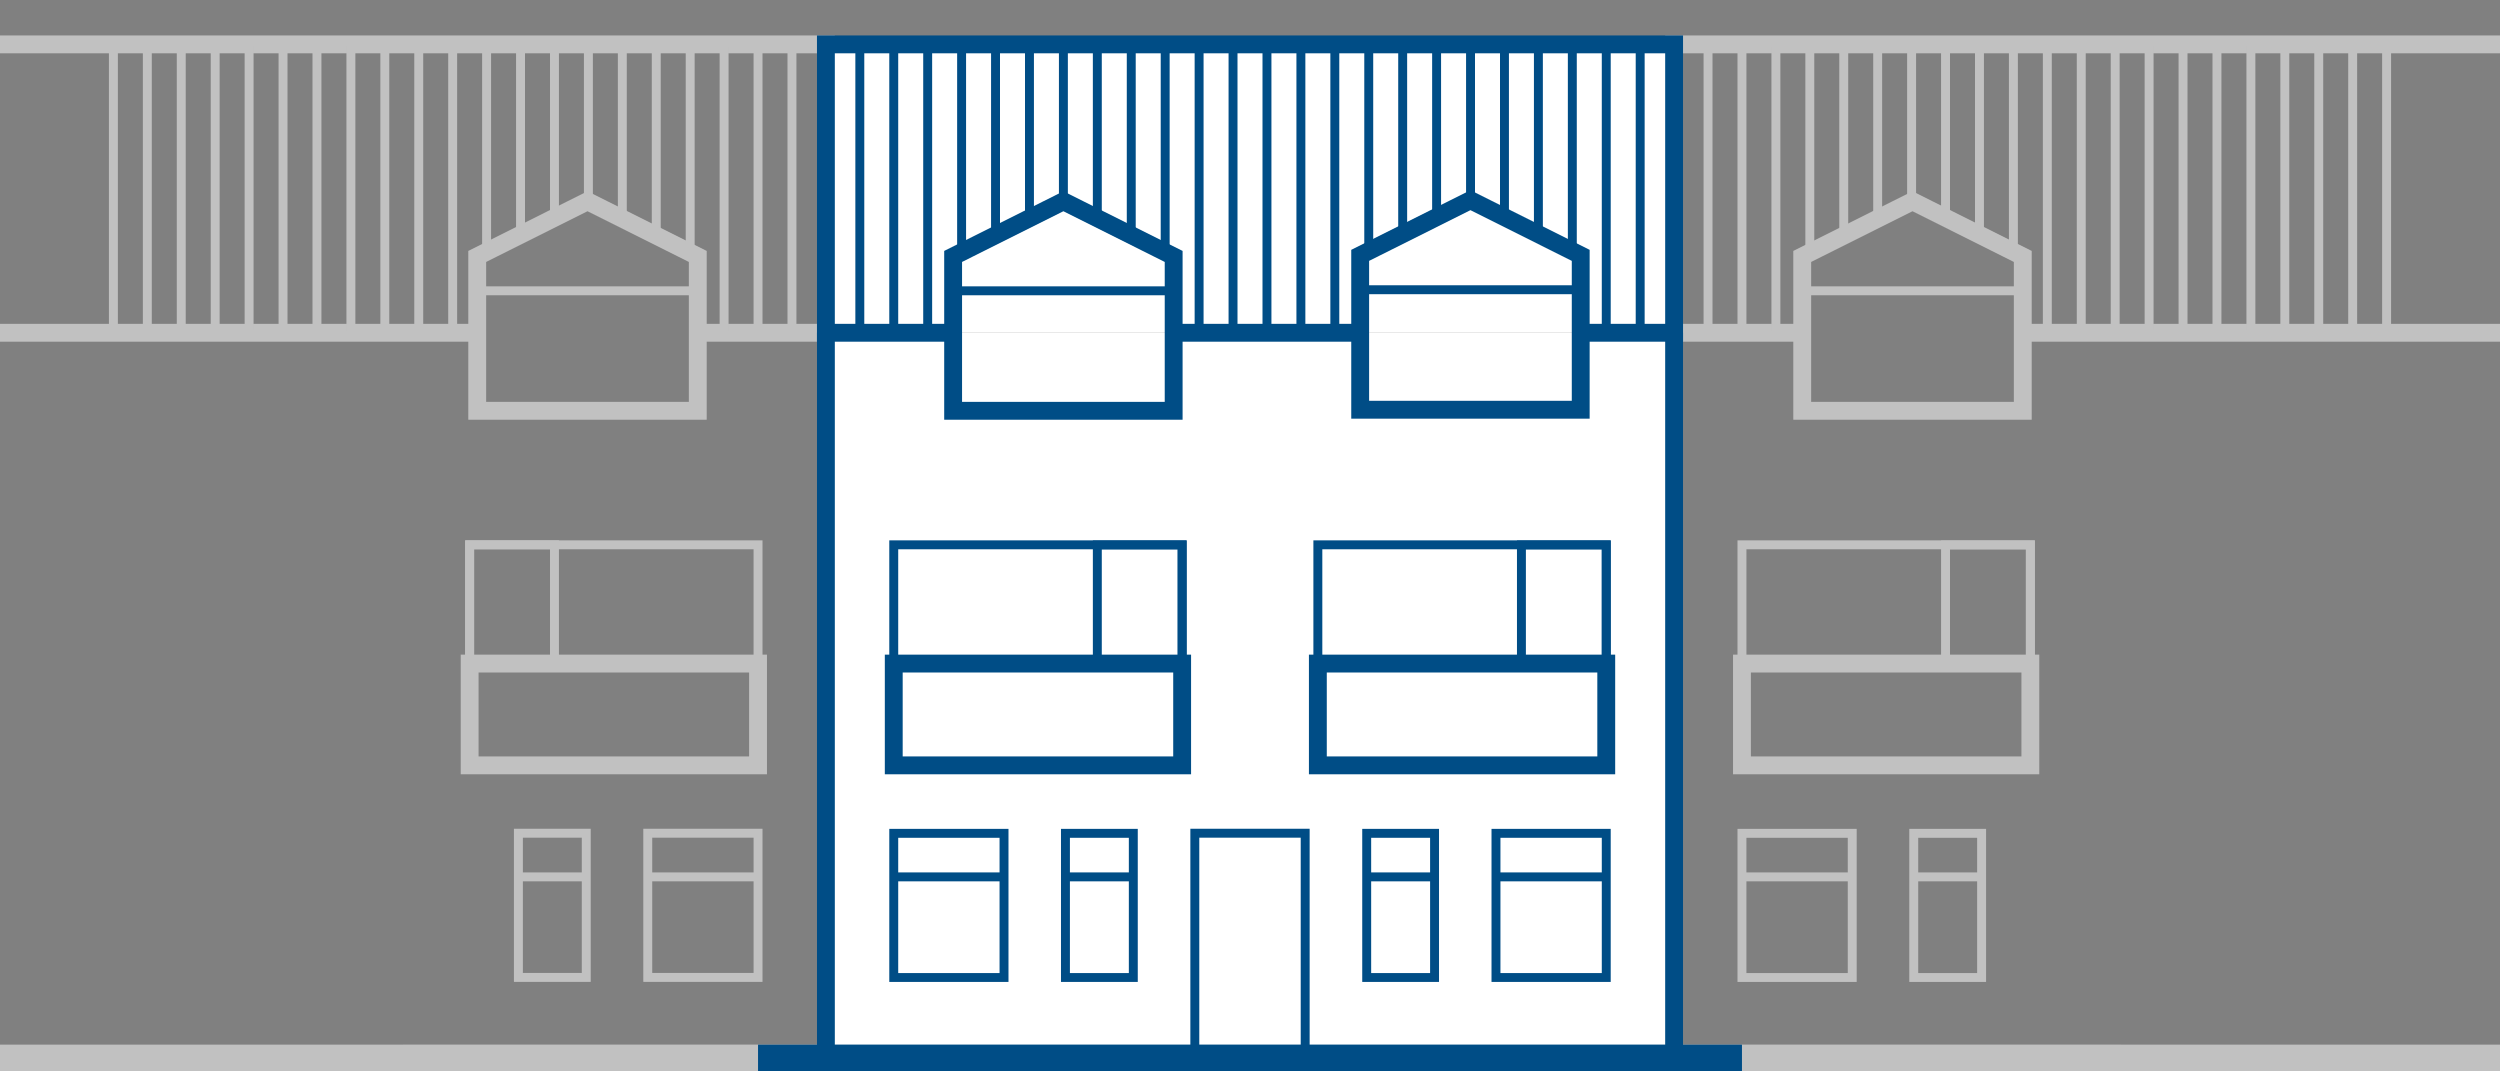 <svg xmlns="http://www.w3.org/2000/svg" viewBox="0 0 280 120"><rect x="0" y="0" width="280" height="120" fill="#808080" stroke="none"/><defs><style>.cls-1,.cls-2,.cls-4,.cls-6,.cls-8,.cls-9{fill:none;}.cls-1,.cls-2,.cls-3,.cls-4{stroke:#c1c1c1;}.cls-1,.cls-2,.cls-3,.cls-4,.cls-5,.cls-6,.cls-7,.cls-8,.cls-9{stroke-miterlimit:10;}.cls-1,.cls-5,.cls-8{stroke-width:2px;}.cls-3,.cls-5,.cls-7{fill:#fff;}.cls-4,.cls-9{stroke-width:3px;}.cls-5,.cls-6,.cls-7,.cls-8,.cls-9{stroke:#004d86;}</style></defs><g id="Mouseover"><polyline class="cls-1" points="187.5 37.27 187.5 118.03 237.54 118.03"/><rect class="cls-2" x="214.34" y="93.32" width="7.6" height="16.15" transform="translate(436.28 202.8) rotate(-180)"/><line class="cls-2" x1="221.94" y1="98.21" x2="214.34" y2="98.21"/><rect class="cls-2" x="195.1" y="93.32" width="12.35" height="16.15" transform="translate(402.55 202.8) rotate(-180)"/><line class="cls-2" x1="207.45" y1="98.21" x2="195.1" y2="98.21"/><line class="cls-1" x1="226.45" y1="37.27" x2="280" y2="37.27"/><polyline class="cls-1" points="280 4.97 187.5 4.97 187.5 37.27 202.7 37.27"/><line class="cls-3" x1="198.9" y1="37.08" x2="198.9" y2="5.24"/><line class="cls-3" x1="202.7" y1="28.01" x2="202.7" y2="5.24"/><line class="cls-3" x1="195.1" y1="37.08" x2="195.1" y2="5.24"/><line class="cls-3" x1="191.3" y1="37.08" x2="191.3" y2="5.24"/><line class="cls-3" x1="210.3" y1="24.7" x2="210.3" y2="5.24"/><line class="cls-3" x1="214.1" y1="22.54" x2="214.1" y2="5.24"/><line class="cls-3" x1="206.5" y1="26.39" x2="206.5" y2="5.24"/><line class="cls-3" x1="221.7" y1="26.28" x2="221.7" y2="5.24"/><line class="cls-3" x1="225.5" y1="28.01" x2="225.5" y2="5.24"/><line class="cls-3" x1="229.3" y1="37.08" x2="229.3" y2="5.24"/><line class="cls-3" x1="233.1" y1="37.08" x2="233.1" y2="5.24"/><line class="cls-3" x1="217.9" y1="24.7" x2="217.9" y2="5.24"/><line class="cls-2" x1="252.1" y1="36.98" x2="252.1" y2="5.15"/><line class="cls-2" x1="248.3" y1="37.18" x2="248.3" y2="5.15"/><line class="cls-2" x1="244.5" y1="37.18" x2="244.5" y2="5.15"/><line class="cls-2" x1="240.7" y1="36.98" x2="240.7" y2="5.15"/><line class="cls-2" x1="236.9" y1="36.98" x2="236.9" y2="5.15"/><line class="cls-2" x1="259.7" y1="36.98" x2="259.7" y2="5.15"/><line class="cls-2" x1="255.9" y1="36.98" x2="255.9" y2="5.15"/><line class="cls-2" x1="267.3" y1="36.89" x2="267.3" y2="5.05"/><line class="cls-2" x1="263.5" y1="36.89" x2="263.5" y2="5.05"/><polygon class="cls-1" points="201.85 46.01 226.55 46.01 226.55 28.72 214.2 22.54 201.85 28.72 201.85 46.01"/><line class="cls-3" x1="226.55" y1="32.57" x2="201.85" y2="32.57"/><polygon class="cls-2" points="216.42 61.02 211.35 61.02 195.1 61.02 195.1 74.32 211.35 74.32 216.42 74.32 227.4 74.32 227.4 61.02 216.42 61.02"/><rect class="cls-2" x="217.9" y="61.02" width="9.5" height="13.11" transform="translate(445.3 135.16) rotate(-180)"/><polygon class="cls-1" points="195.1 74.32 195.1 80.97 195.1 85.72 227.4 85.72 227.4 74.32 195.1 74.32"/><polyline class="cls-1" points="92.5 37.27 92.5 118.03 45.16 118.03"/><rect class="cls-2" x="58.06" y="93.32" width="7.6" height="16.15"/><line class="cls-2" x1="58.06" y1="98.21" x2="65.66" y2="98.21"/><rect class="cls-2" x="72.55" y="93.32" width="12.35" height="16.15"/><line class="cls-2" x1="72.55" y1="98.21" x2="84.9" y2="98.21"/><line class="cls-1" x1="53.55" y1="37.27" y2="37.27"/><polyline class="cls-1" points="0 4.97 92.5 4.97 92.5 37.27 77.3 37.27"/><line class="cls-3" x1="81.1" y1="37.08" x2="81.1" y2="5.24"/><line class="cls-3" x1="77.3" y1="28.01" x2="77.3" y2="5.24"/><line class="cls-3" x1="84.9" y1="37.08" x2="84.9" y2="5.24"/><line class="cls-3" x1="88.7" y1="37.08" x2="88.7" y2="5.24"/><line class="cls-3" x1="69.7" y1="24.7" x2="69.7" y2="5.24"/><line class="cls-3" x1="65.9" y1="22.54" x2="65.9" y2="5.24"/><line class="cls-3" x1="73.5" y1="26.39" x2="73.5" y2="5.24"/><line class="cls-3" x1="58.3" y1="26.28" x2="58.3" y2="5.24"/><line class="cls-3" x1="54.5" y1="28.01" x2="54.5" y2="5.24"/><line class="cls-3" x1="50.7" y1="37.08" x2="50.7" y2="5.24"/><line class="cls-3" x1="46.9" y1="37.08" x2="46.9" y2="5.24"/><line class="cls-3" x1="62.1" y1="24.7" x2="62.1" y2="5.24"/><line class="cls-2" x1="20.3" y1="36.98" x2="20.3" y2="5.15"/><line class="cls-2" x1="16.5" y1="37.18" x2="16.5" y2="5.15"/><line class="cls-2" x1="12.7" y1="37.18" x2="12.7" y2="5.15"/><line class="cls-2" x1="27.9" y1="36.98" x2="27.9" y2="5.15"/><line class="cls-2" x1="24.1" y1="36.98" x2="24.1" y2="5.15"/><line class="cls-2" x1="43.1" y1="37.08" x2="43.1" y2="5.05"/><line class="cls-2" x1="39.3" y1="37.08" x2="39.3" y2="5.05"/><line class="cls-2" x1="35.5" y1="36.89" x2="35.5" y2="5.05"/><line class="cls-2" x1="31.7" y1="36.89" x2="31.7" y2="5.05"/><polygon class="cls-1" points="78.15 46.01 53.45 46.01 53.45 28.72 65.8 22.54 78.15 28.72 78.15 46.01"/><line class="cls-3" x1="53.45" y1="32.57" x2="78.15" y2="32.57"/><polygon class="cls-2" points="63.58 61.02 68.65 61.02 84.9 61.02 84.9 74.32 68.65 74.32 63.58 74.32 52.6 74.32 52.6 61.02 63.58 61.02"/><rect class="cls-2" x="52.6" y="61.02" width="9.5" height="13.11"/><polygon class="cls-1" points="84.9 74.32 84.9 80.97 84.9 85.72 52.6 85.72 52.6 74.32 84.9 74.32"/><line class="cls-4" x1="280" y1="118.5" y2="118.5"/><polyline class="cls-5" points="92.5 37.27 92.5 118.03 187.5 118.03 187.5 37.27"/><polyline class="cls-6" points="146.18 118.03 146.18 93.32 133.82 93.32 133.82 118.03"/><rect class="cls-6" x="119.34" y="93.32" width="7.6" height="16.15" transform="translate(246.27 202.8) rotate(-180)"/><line class="cls-6" x1="126.94" y1="98.21" x2="119.34" y2="98.21"/><rect class="cls-6" x="153.06" y="93.32" width="7.6" height="16.15" transform="translate(313.73 202.8) rotate(-180)"/><line class="cls-6" x1="160.66" y1="98.21" x2="153.06" y2="98.21"/><rect class="cls-6" x="100.1" y="93.32" width="12.35" height="16.15" transform="translate(212.55 202.8) rotate(-180)"/><line class="cls-6" x1="112.45" y1="98.21" x2="100.1" y2="98.21"/><rect class="cls-6" x="167.55" y="93.32" width="12.35" height="16.15" transform="translate(347.45 202.8) rotate(-180)"/><line class="cls-6" x1="179.9" y1="98.21" x2="167.55" y2="98.21"/><polyline class="cls-5" points="177.61 37.27 187.5 37.27 187.5 4.97 92.5 4.97 92.5 37.27 106.75 37.27"/><line class="cls-5" x1="131.38" y1="37.27" x2="152.34" y2="37.27"/><line class="cls-7" x1="103.9" y1="37.08" x2="103.9" y2="5.24"/><line class="cls-7" x1="107.7" y1="27.57" x2="107.7" y2="5.24"/><line class="cls-7" x1="100.1" y1="37.08" x2="100.1" y2="5.24"/><line class="cls-7" x1="96.3" y1="37.08" x2="96.3" y2="5.24"/><line class="cls-7" x1="115.3" y1="23.77" x2="115.3" y2="5.24"/><line class="cls-7" x1="119.1" y1="22.54" x2="119.1" y2="5.24"/><line class="cls-7" x1="111.5" y1="26.28" x2="111.5" y2="5.24"/><line class="cls-7" x1="126.7" y1="26.28" x2="126.7" y2="5.24"/><line class="cls-7" x1="130.5" y1="27.57" x2="130.5" y2="5.24"/><line class="cls-7" x1="134.3" y1="37.08" x2="134.3" y2="5.24"/><line class="cls-7" x1="138.1" y1="37.08" x2="138.1" y2="5.24"/><line class="cls-7" x1="141.9" y1="37.08" x2="141.9" y2="5.24"/><line class="cls-7" x1="145.7" y1="37.08" x2="145.7" y2="5.24"/><line class="cls-7" x1="149.5" y1="37.08" x2="149.5" y2="5.24"/><line class="cls-7" x1="153.3" y1="27.57" x2="153.3" y2="5.24"/><line class="cls-7" x1="157.1" y1="25.67" x2="157.1" y2="5.24"/><line class="cls-7" x1="160.9" y1="23.77" x2="160.9" y2="5.24"/><line class="cls-7" x1="164.7" y1="21.87" x2="164.7" y2="5.24"/><line class="cls-7" x1="168.5" y1="23.77" x2="168.5" y2="5.24"/><line class="cls-7" x1="172.3" y1="25.67" x2="172.3" y2="5.24"/><line class="cls-7" x1="176.1" y1="27.57" x2="176.1" y2="5.24"/><line class="cls-7" x1="179.9" y1="37.08" x2="179.9" y2="5.24"/><line class="cls-7" x1="183.7" y1="37.08" x2="183.7" y2="5.24"/><line class="cls-7" x1="122.9" y1="23.77" x2="122.9" y2="5.24"/><polygon class="cls-8" points="106.75 46.01 131.45 46.01 131.45 28.72 119.1 22.54 106.75 28.72 106.75 46.01"/><line class="cls-7" x1="131.45" y1="32.57" x2="106.75" y2="32.57"/><polygon class="cls-8" points="152.34 45.89 177.04 45.89 177.04 28.6 164.69 22.42 152.34 28.6 152.34 45.89"/><line class="cls-7" x1="177.04" y1="32.45" x2="152.34" y2="32.45"/><polygon class="cls-6" points="121.42 61.02 116.35 61.02 100.1 61.02 100.1 74.32 116.35 74.32 121.42 74.32 132.4 74.32 132.4 61.02 121.42 61.02"/><rect class="cls-6" x="122.9" y="61.02" width="9.5" height="13.3" transform="translate(255.3 135.35) rotate(-180)"/><polygon class="cls-8" points="100.1 74.32 100.1 80.97 100.1 85.72 132.4 85.72 132.4 74.32 100.1 74.32"/><polygon class="cls-6" points="168.92 61.02 163.85 61.02 147.6 61.02 147.6 74.32 163.85 74.32 168.92 74.32 179.9 74.32 179.9 61.02 168.92 61.02"/><rect class="cls-6" x="170.4" y="61.02" width="9.5" height="13.3" transform="translate(350.3 135.35) rotate(-180)"/><polygon class="cls-8" points="147.6 74.32 147.6 80.97 147.6 85.72 179.9 85.72 179.9 74.32 147.6 74.32"/><line class="cls-9" x1="195.1" y1="118.5" x2="84.9" y2="118.5"/></g></svg>